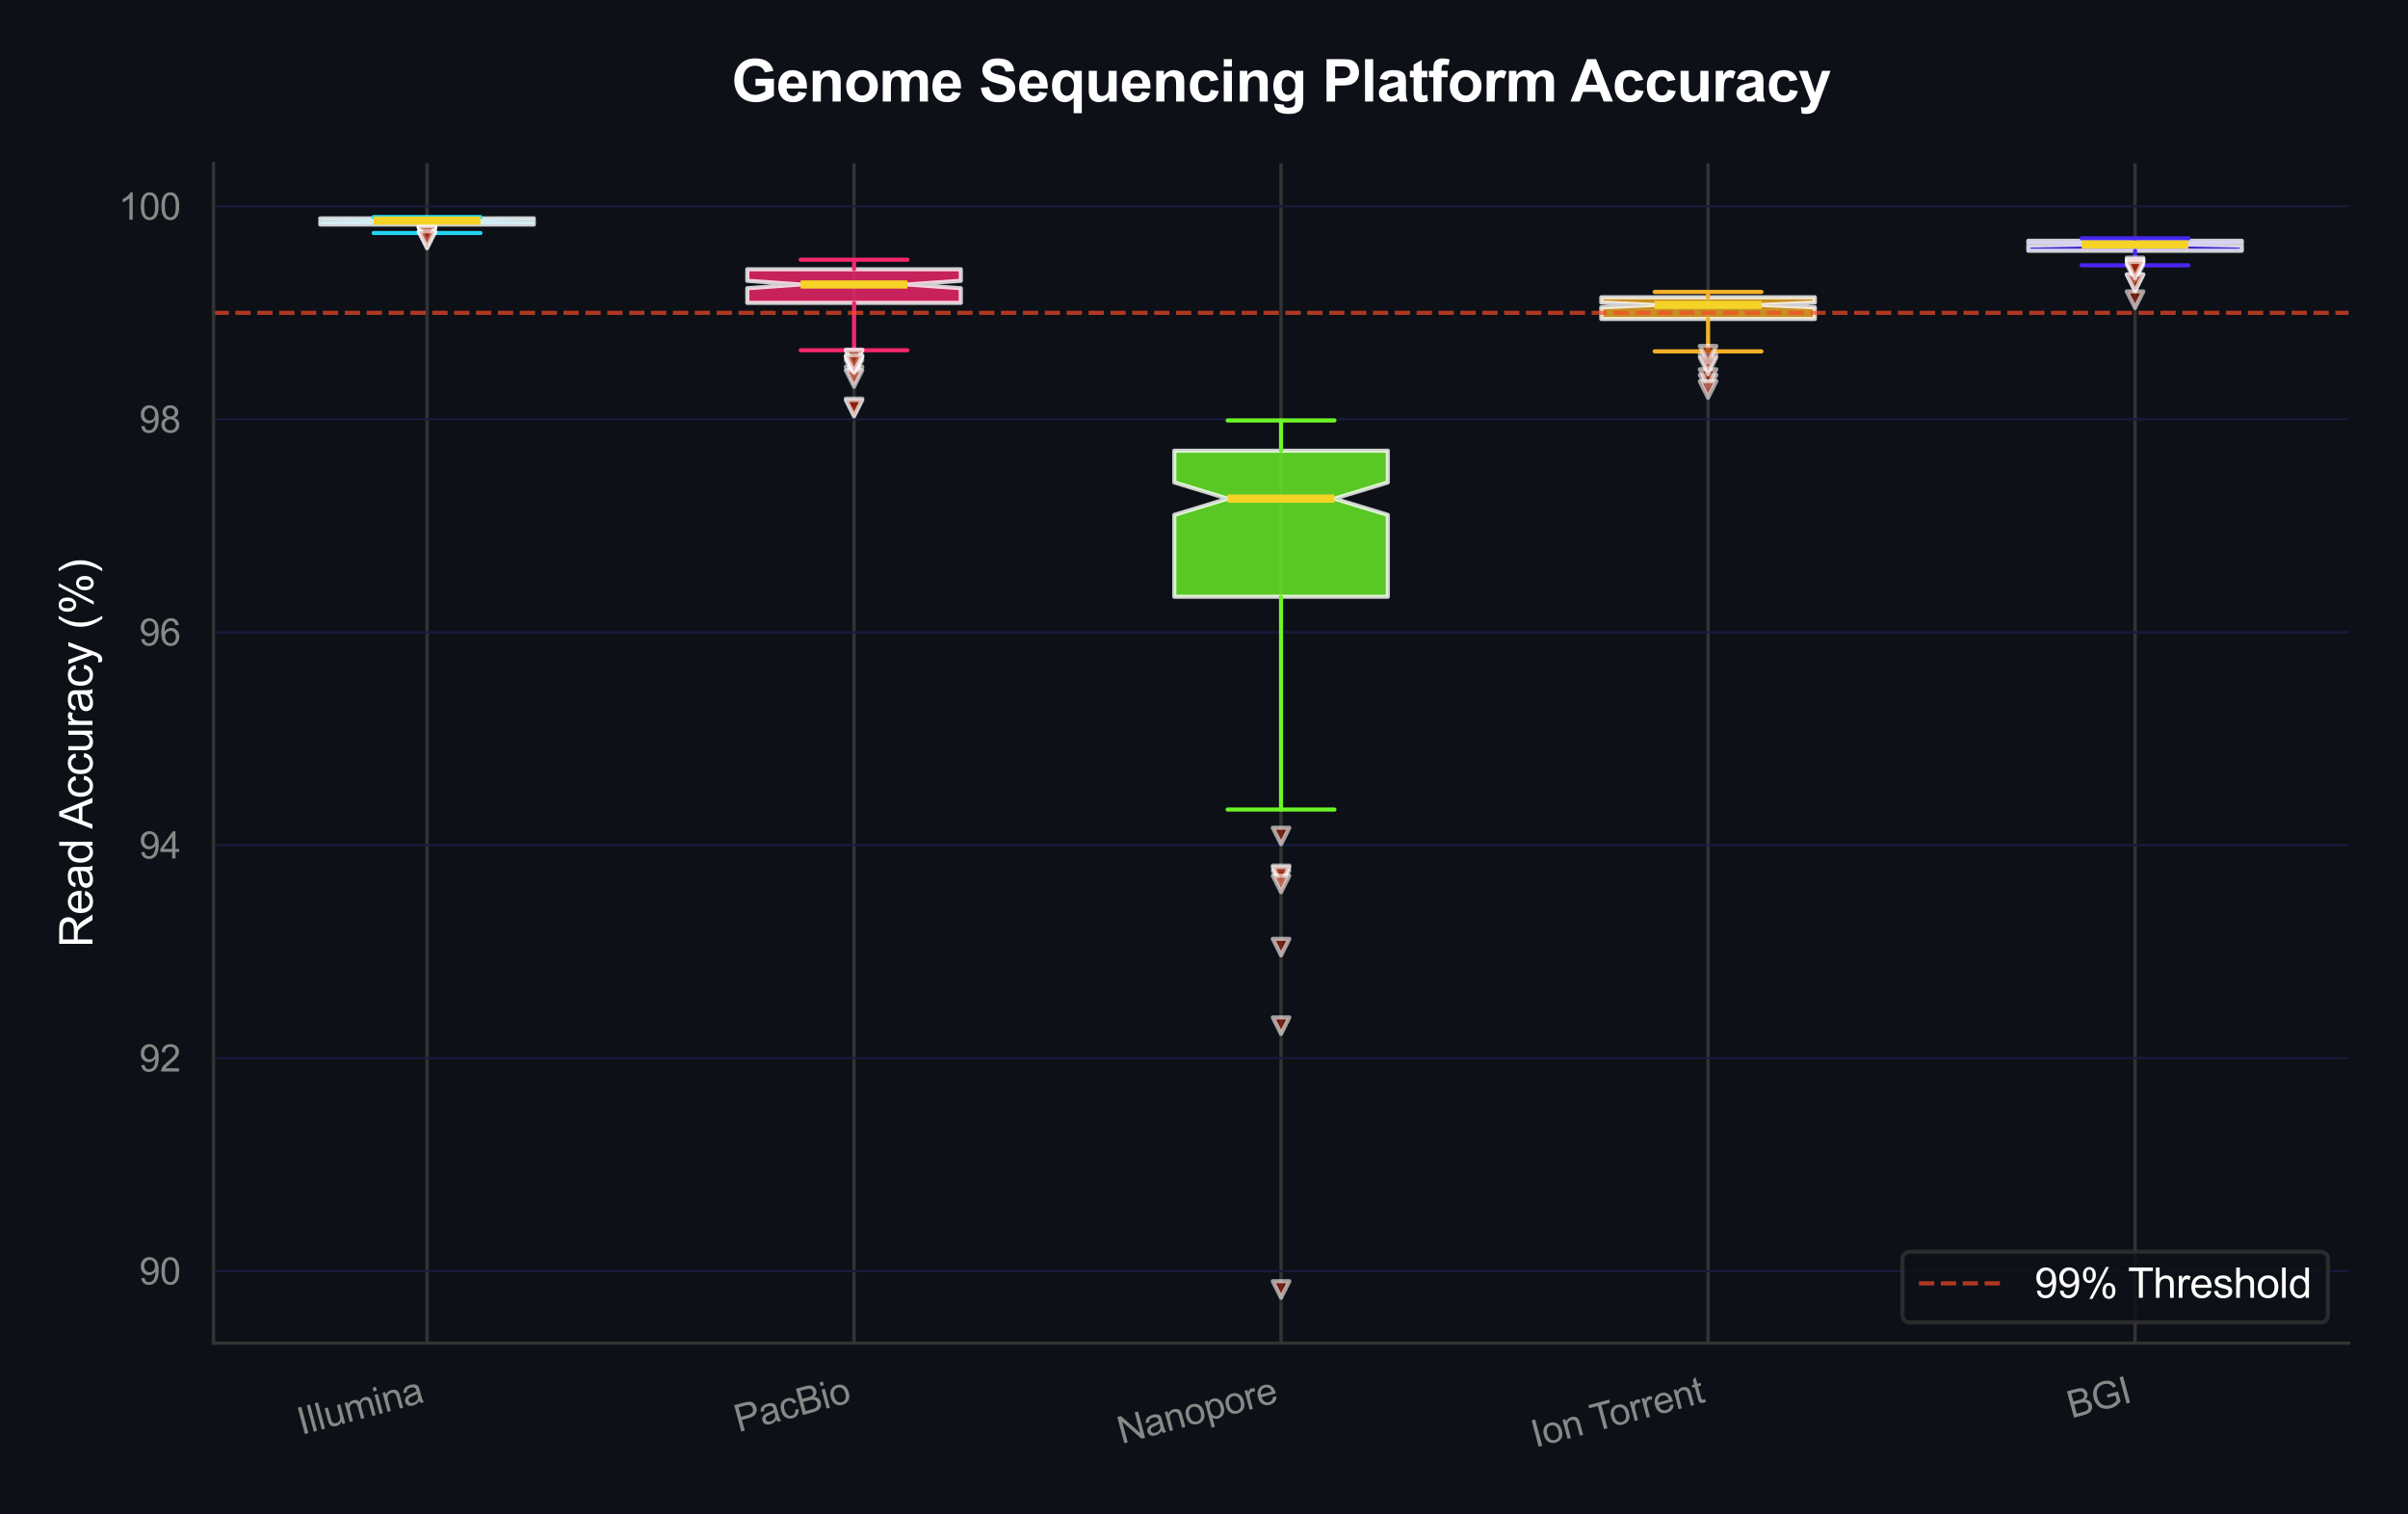 <?xml version="1.0" encoding="utf-8" standalone="no"?>
<!DOCTYPE svg PUBLIC "-//W3C//DTD SVG 1.1//EN"
  "http://www.w3.org/Graphics/SVG/1.1/DTD/svg11.dtd">
<svg xmlns:xlink="http://www.w3.org/1999/xlink" viewBox="0 0 583.427 366.897" xmlns="http://www.w3.org/2000/svg" version="1.1">
 <defs>
  <style type="text/css">*{stroke-linejoin: round; stroke-linecap: butt}</style>
 </defs>
 <g id="figure_1">
  <g id="patch_1">
   <path d="M 0 366.897 
L 583.427 366.897 
L 583.427 0 
L 0 0 
z
" style="fill: #0d1117"/>
  </g>
  <g id="axes_1">
   <g id="patch_2">
    <path d="M 51.737 325.455 
L 569.027 325.455 
L 569.027 39.592 
L 51.737 39.592 
z
" style="fill: #0d1117"/>
   </g>
   <g id="matplotlib.axis_1">
    <g id="xtick_1">
     <g id="line2d_1">
      <path d="M 103.466 325.455 
L 103.466 39.592 
" clip-path="url(#p32e2507ba3)" style="fill: none; stroke: #333333; stroke-width: 0.8; stroke-linecap: round"/>
     </g>
     <g id="text_1">
      <!-- Illumina -->
      <g style="fill: #888888" transform="translate(73.049 347.704) rotate(-15) scale(0.09 -0.09)">
       <defs>
        <path id="ArialMT-49" d="M 597 0 
L 597 4581 
L 1203 4581 
L 1203 0 
L 597 0 
z
" transform="scale(0.016)"/>
        <path id="ArialMT-6c" d="M 409 0 
L 409 4581 
L 972 4581 
L 972 0 
L 409 0 
z
" transform="scale(0.016)"/>
        <path id="ArialMT-75" d="M 2597 0 
L 2597 488 
Q 2209 -75 1544 -75 
Q 1250 -75 995 37 
Q 741 150 617 320 
Q 494 491 444 738 
Q 409 903 409 1263 
L 409 3319 
L 972 3319 
L 972 1478 
Q 972 1038 1006 884 
Q 1059 663 1231 536 
Q 1403 409 1656 409 
Q 1909 409 2131 539 
Q 2353 669 2445 892 
Q 2538 1116 2538 1541 
L 2538 3319 
L 3100 3319 
L 3100 0 
L 2597 0 
z
" transform="scale(0.016)"/>
        <path id="ArialMT-6d" d="M 422 0 
L 422 3319 
L 925 3319 
L 925 2853 
Q 1081 3097 1340 3245 
Q 1600 3394 1931 3394 
Q 2300 3394 2536 3241 
Q 2772 3088 2869 2813 
Q 3263 3394 3894 3394 
Q 4388 3394 4653 3120 
Q 4919 2847 4919 2278 
L 4919 0 
L 4359 0 
L 4359 2091 
Q 4359 2428 4304 2576 
Q 4250 2725 4106 2815 
Q 3963 2906 3769 2906 
Q 3419 2906 3187 2673 
Q 2956 2441 2956 1928 
L 2956 0 
L 2394 0 
L 2394 2156 
Q 2394 2531 2256 2718 
Q 2119 2906 1806 2906 
Q 1569 2906 1367 2781 
Q 1166 2656 1075 2415 
Q 984 2175 984 1722 
L 984 0 
L 422 0 
z
" transform="scale(0.016)"/>
        <path id="ArialMT-69" d="M 425 3934 
L 425 4581 
L 988 4581 
L 988 3934 
L 425 3934 
z
M 425 0 
L 425 3319 
L 988 3319 
L 988 0 
L 425 0 
z
" transform="scale(0.016)"/>
        <path id="ArialMT-6e" d="M 422 0 
L 422 3319 
L 928 3319 
L 928 2847 
Q 1294 3394 1984 3394 
Q 2284 3394 2536 3286 
Q 2788 3178 2913 3003 
Q 3038 2828 3088 2588 
Q 3119 2431 3119 2041 
L 3119 0 
L 2556 0 
L 2556 2019 
Q 2556 2363 2490 2533 
Q 2425 2703 2258 2804 
Q 2091 2906 1866 2906 
Q 1506 2906 1245 2678 
Q 984 2450 984 1813 
L 984 0 
L 422 0 
z
" transform="scale(0.016)"/>
        <path id="ArialMT-61" d="M 2588 409 
Q 2275 144 1986 34 
Q 1697 -75 1366 -75 
Q 819 -75 525 192 
Q 231 459 231 875 
Q 231 1119 342 1320 
Q 453 1522 633 1644 
Q 813 1766 1038 1828 
Q 1203 1872 1538 1913 
Q 2219 1994 2541 2106 
Q 2544 2222 2544 2253 
Q 2544 2597 2384 2738 
Q 2169 2928 1744 2928 
Q 1347 2928 1158 2789 
Q 969 2650 878 2297 
L 328 2372 
Q 403 2725 575 2942 
Q 747 3159 1072 3276 
Q 1397 3394 1825 3394 
Q 2250 3394 2515 3294 
Q 2781 3194 2906 3042 
Q 3031 2891 3081 2659 
Q 3109 2516 3109 2141 
L 3109 1391 
Q 3109 606 3145 398 
Q 3181 191 3288 0 
L 2700 0 
Q 2613 175 2588 409 
z
M 2541 1666 
Q 2234 1541 1622 1453 
Q 1275 1403 1131 1340 
Q 988 1278 909 1158 
Q 831 1038 831 891 
Q 831 666 1001 516 
Q 1172 366 1500 366 
Q 1825 366 2078 508 
Q 2331 650 2450 897 
Q 2541 1088 2541 1459 
L 2541 1666 
z
" transform="scale(0.016)"/>
       </defs>
       <use xlink:href="#ArialMT-49"/>
       <use xlink:href="#ArialMT-6c" transform="translate(27.783 0)"/>
       <use xlink:href="#ArialMT-6c" transform="translate(50 0)"/>
       <use xlink:href="#ArialMT-75" transform="translate(72.217 0)"/>
       <use xlink:href="#ArialMT-6d" transform="translate(127.832 0)"/>
       <use xlink:href="#ArialMT-69" transform="translate(211.133 0)"/>
       <use xlink:href="#ArialMT-6e" transform="translate(233.35 0)"/>
       <use xlink:href="#ArialMT-61" transform="translate(288.965 0)"/>
      </g>
     </g>
    </g>
    <g id="xtick_2">
     <g id="line2d_2">
      <path d="M 206.924 325.455 
L 206.924 39.592 
" clip-path="url(#p32e2507ba3)" style="fill: none; stroke: #333333; stroke-width: 0.8; stroke-linecap: round"/>
     </g>
     <g id="text_2">
      <!-- PacBio -->
      <g style="fill: #888888" transform="translate(178.917 347.058) rotate(-15) scale(0.09 -0.09)">
       <defs>
        <path id="ArialMT-50" d="M 494 0 
L 494 4581 
L 2222 4581 
Q 2678 4581 2919 4538 
Q 3256 4481 3484 4323 
Q 3713 4166 3852 3881 
Q 3991 3597 3991 3256 
Q 3991 2672 3619 2267 
Q 3247 1863 2275 1863 
L 1100 1863 
L 1100 0 
L 494 0 
z
M 1100 2403 
L 2284 2403 
Q 2872 2403 3119 2622 
Q 3366 2841 3366 3238 
Q 3366 3525 3220 3729 
Q 3075 3934 2838 4000 
Q 2684 4041 2272 4041 
L 1100 4041 
L 1100 2403 
z
" transform="scale(0.016)"/>
        <path id="ArialMT-63" d="M 2588 1216 
L 3141 1144 
Q 3050 572 2676 248 
Q 2303 -75 1759 -75 
Q 1078 -75 664 370 
Q 250 816 250 1647 
Q 250 2184 428 2587 
Q 606 2991 970 3192 
Q 1334 3394 1763 3394 
Q 2303 3394 2647 3120 
Q 2991 2847 3088 2344 
L 2541 2259 
Q 2463 2594 2264 2762 
Q 2066 2931 1784 2931 
Q 1359 2931 1093 2626 
Q 828 2322 828 1663 
Q 828 994 1084 691 
Q 1341 388 1753 388 
Q 2084 388 2306 591 
Q 2528 794 2588 1216 
z
" transform="scale(0.016)"/>
        <path id="ArialMT-42" d="M 469 0 
L 469 4581 
L 2188 4581 
Q 2713 4581 3030 4442 
Q 3347 4303 3526 4014 
Q 3706 3725 3706 3409 
Q 3706 3116 3547 2856 
Q 3388 2597 3066 2438 
Q 3481 2316 3704 2022 
Q 3928 1728 3928 1328 
Q 3928 1006 3792 729 
Q 3656 453 3456 303 
Q 3256 153 2954 76 
Q 2653 0 2216 0 
L 469 0 
z
M 1075 2656 
L 2066 2656 
Q 2469 2656 2644 2709 
Q 2875 2778 2992 2937 
Q 3109 3097 3109 3338 
Q 3109 3566 3000 3739 
Q 2891 3913 2687 3977 
Q 2484 4041 1991 4041 
L 1075 4041 
L 1075 2656 
z
M 1075 541 
L 2216 541 
Q 2509 541 2628 563 
Q 2838 600 2978 687 
Q 3119 775 3209 942 
Q 3300 1109 3300 1328 
Q 3300 1584 3169 1773 
Q 3038 1963 2805 2039 
Q 2572 2116 2134 2116 
L 1075 2116 
L 1075 541 
z
" transform="scale(0.016)"/>
        <path id="ArialMT-6f" d="M 213 1659 
Q 213 2581 725 3025 
Q 1153 3394 1769 3394 
Q 2453 3394 2887 2945 
Q 3322 2497 3322 1706 
Q 3322 1066 3130 698 
Q 2938 331 2570 128 
Q 2203 -75 1769 -75 
Q 1072 -75 642 372 
Q 213 819 213 1659 
z
M 791 1659 
Q 791 1022 1069 705 
Q 1347 388 1769 388 
Q 2188 388 2466 706 
Q 2744 1025 2744 1678 
Q 2744 2294 2464 2611 
Q 2184 2928 1769 2928 
Q 1347 2928 1069 2612 
Q 791 2297 791 1659 
z
" transform="scale(0.016)"/>
       </defs>
       <use xlink:href="#ArialMT-50"/>
       <use xlink:href="#ArialMT-61" transform="translate(66.699 0)"/>
       <use xlink:href="#ArialMT-63" transform="translate(122.314 0)"/>
       <use xlink:href="#ArialMT-42" transform="translate(172.314 0)"/>
       <use xlink:href="#ArialMT-69" transform="translate(239.014 0)"/>
       <use xlink:href="#ArialMT-6f" transform="translate(261.23 0)"/>
      </g>
     </g>
    </g>
    <g id="xtick_3">
     <g id="line2d_3">
      <path d="M 310.382 325.455 
L 310.382 39.592 
" clip-path="url(#p32e2507ba3)" style="fill: none; stroke: #333333; stroke-width: 0.8; stroke-linecap: round"/>
     </g>
     <g id="text_3">
      <!-- Nanopore -->
      <g style="fill: #888888" transform="translate(271.741 349.907) rotate(-15) scale(0.09 -0.09)">
       <defs>
        <path id="ArialMT-4e" d="M 488 0 
L 488 4581 
L 1109 4581 
L 3516 984 
L 3516 4581 
L 4097 4581 
L 4097 0 
L 3475 0 
L 1069 3600 
L 1069 0 
L 488 0 
z
" transform="scale(0.016)"/>
        <path id="ArialMT-70" d="M 422 -1272 
L 422 3319 
L 934 3319 
L 934 2888 
Q 1116 3141 1344 3267 
Q 1572 3394 1897 3394 
Q 2322 3394 2647 3175 
Q 2972 2956 3137 2557 
Q 3303 2159 3303 1684 
Q 3303 1175 3120 767 
Q 2938 359 2589 142 
Q 2241 -75 1856 -75 
Q 1575 -75 1351 44 
Q 1128 163 984 344 
L 984 -1272 
L 422 -1272 
z
M 931 1641 
Q 931 1000 1190 694 
Q 1450 388 1819 388 
Q 2194 388 2461 705 
Q 2728 1022 2728 1688 
Q 2728 2322 2467 2637 
Q 2206 2953 1844 2953 
Q 1484 2953 1207 2617 
Q 931 2281 931 1641 
z
" transform="scale(0.016)"/>
        <path id="ArialMT-72" d="M 416 0 
L 416 3319 
L 922 3319 
L 922 2816 
Q 1116 3169 1280 3281 
Q 1444 3394 1641 3394 
Q 1925 3394 2219 3213 
L 2025 2691 
Q 1819 2813 1613 2813 
Q 1428 2813 1281 2702 
Q 1134 2591 1072 2394 
Q 978 2094 978 1738 
L 978 0 
L 416 0 
z
" transform="scale(0.016)"/>
        <path id="ArialMT-65" d="M 2694 1069 
L 3275 997 
Q 3138 488 2766 206 
Q 2394 -75 1816 -75 
Q 1088 -75 661 373 
Q 234 822 234 1631 
Q 234 2469 665 2931 
Q 1097 3394 1784 3394 
Q 2450 3394 2872 2941 
Q 3294 2488 3294 1666 
Q 3294 1616 3291 1516 
L 816 1516 
Q 847 969 1125 678 
Q 1403 388 1819 388 
Q 2128 388 2347 550 
Q 2566 713 2694 1069 
z
M 847 1978 
L 2700 1978 
Q 2663 2397 2488 2606 
Q 2219 2931 1791 2931 
Q 1403 2931 1139 2672 
Q 875 2413 847 1978 
z
" transform="scale(0.016)"/>
       </defs>
       <use xlink:href="#ArialMT-4e"/>
       <use xlink:href="#ArialMT-61" transform="translate(72.217 0)"/>
       <use xlink:href="#ArialMT-6e" transform="translate(127.832 0)"/>
       <use xlink:href="#ArialMT-6f" transform="translate(183.447 0)"/>
       <use xlink:href="#ArialMT-70" transform="translate(239.062 0)"/>
       <use xlink:href="#ArialMT-6f" transform="translate(294.678 0)"/>
       <use xlink:href="#ArialMT-72" transform="translate(350.293 0)"/>
       <use xlink:href="#ArialMT-65" transform="translate(383.594 0)"/>
      </g>
     </g>
    </g>
    <g id="xtick_4">
     <g id="line2d_4">
      <path d="M 413.84 325.455 
L 413.84 39.592 
" clip-path="url(#p32e2507ba3)" style="fill: none; stroke: #333333; stroke-width: 0.8; stroke-linecap: round"/>
     </g>
     <g id="text_4">
      <!-- Ion Torrent -->
      <g style="fill: #888888" transform="translate(371.981 350.77) rotate(-15) scale(0.09 -0.09)">
       <defs>
        <path id="ArialMT-20" transform="scale(0.016)"/>
        <path id="ArialMT-54" d="M 1659 0 
L 1659 4041 
L 150 4041 
L 150 4581 
L 3781 4581 
L 3781 4041 
L 2266 4041 
L 2266 0 
L 1659 0 
z
" transform="scale(0.016)"/>
        <path id="ArialMT-74" d="M 1650 503 
L 1731 6 
Q 1494 -44 1306 -44 
Q 1000 -44 831 53 
Q 663 150 594 308 
Q 525 466 525 972 
L 525 2881 
L 113 2881 
L 113 3319 
L 525 3319 
L 525 4141 
L 1084 4478 
L 1084 3319 
L 1650 3319 
L 1650 2881 
L 1084 2881 
L 1084 941 
Q 1084 700 1114 631 
Q 1144 563 1211 522 
Q 1278 481 1403 481 
Q 1497 481 1650 503 
z
" transform="scale(0.016)"/>
       </defs>
       <use xlink:href="#ArialMT-49"/>
       <use xlink:href="#ArialMT-6f" transform="translate(27.783 0)"/>
       <use xlink:href="#ArialMT-6e" transform="translate(83.398 0)"/>
       <use xlink:href="#ArialMT-20" transform="translate(139.014 0)"/>
       <use xlink:href="#ArialMT-54" transform="translate(165.047 0)"/>
       <use xlink:href="#ArialMT-6f" transform="translate(215.006 0)"/>
       <use xlink:href="#ArialMT-72" transform="translate(270.621 0)"/>
       <use xlink:href="#ArialMT-72" transform="translate(303.922 0)"/>
       <use xlink:href="#ArialMT-65" transform="translate(337.223 0)"/>
       <use xlink:href="#ArialMT-6e" transform="translate(392.838 0)"/>
       <use xlink:href="#ArialMT-74" transform="translate(448.453 0)"/>
      </g>
     </g>
    </g>
    <g id="xtick_5">
     <g id="line2d_5">
      <path d="M 517.298 325.455 
L 517.298 39.592 
" clip-path="url(#p32e2507ba3)" style="fill: none; stroke: #333333; stroke-width: 0.8; stroke-linecap: round"/>
     </g>
     <g id="text_5">
      <!-- BGI -->
      <g style="fill: #888888" transform="translate(501.86 343.69) rotate(-15) scale(0.09 -0.09)">
       <defs>
        <path id="ArialMT-47" d="M 2638 1797 
L 2638 2334 
L 4578 2338 
L 4578 638 
Q 4131 281 3656 101 
Q 3181 -78 2681 -78 
Q 2006 -78 1454 211 
Q 903 500 622 1047 
Q 341 1594 341 2269 
Q 341 2938 620 3517 
Q 900 4097 1425 4378 
Q 1950 4659 2634 4659 
Q 3131 4659 3532 4498 
Q 3934 4338 4162 4050 
Q 4391 3763 4509 3300 
L 3963 3150 
Q 3859 3500 3706 3700 
Q 3553 3900 3268 4020 
Q 2984 4141 2638 4141 
Q 2222 4141 1919 4014 
Q 1616 3888 1430 3681 
Q 1244 3475 1141 3228 
Q 966 2803 966 2306 
Q 966 1694 1177 1281 
Q 1388 869 1791 669 
Q 2194 469 2647 469 
Q 3041 469 3416 620 
Q 3791 772 3984 944 
L 3984 1797 
L 2638 1797 
z
" transform="scale(0.016)"/>
       </defs>
       <use xlink:href="#ArialMT-42"/>
       <use xlink:href="#ArialMT-47" transform="translate(66.699 0)"/>
       <use xlink:href="#ArialMT-49" transform="translate(144.482 0)"/>
      </g>
     </g>
    </g>
   </g>
   <g id="matplotlib.axis_2">
    <g id="ytick_1">
     <g id="line2d_6">
      <path d="M 51.737 308.012 
L 569.027 308.012 
" clip-path="url(#p32e2507ba3)" style="fill: none; stroke: #1a1a3f; stroke-width: 0.5; stroke-linecap: round"/>
     </g>
     <g id="text_6">
      <!-- 90 -->
      <g style="fill: #888888" transform="translate(33.728 311.233) scale(0.09 -0.09)">
       <defs>
        <path id="ArialMT-39" d="M 350 1059 
L 891 1109 
Q 959 728 1153 556 
Q 1347 384 1650 384 
Q 1909 384 2104 503 
Q 2300 622 2425 820 
Q 2550 1019 2634 1356 
Q 2719 1694 2719 2044 
Q 2719 2081 2716 2156 
Q 2547 1888 2255 1720 
Q 1963 1553 1622 1553 
Q 1053 1553 659 1965 
Q 266 2378 266 3053 
Q 266 3750 677 4175 
Q 1088 4600 1706 4600 
Q 2153 4600 2523 4359 
Q 2894 4119 3086 3673 
Q 3278 3228 3278 2384 
Q 3278 1506 3087 986 
Q 2897 466 2520 194 
Q 2144 -78 1638 -78 
Q 1100 -78 759 220 
Q 419 519 350 1059 
z
M 2653 3081 
Q 2653 3566 2395 3850 
Q 2138 4134 1775 4134 
Q 1400 4134 1122 3828 
Q 844 3522 844 3034 
Q 844 2597 1108 2323 
Q 1372 2050 1759 2050 
Q 2150 2050 2401 2323 
Q 2653 2597 2653 3081 
z
" transform="scale(0.016)"/>
        <path id="ArialMT-30" d="M 266 2259 
Q 266 3072 433 3567 
Q 600 4063 929 4331 
Q 1259 4600 1759 4600 
Q 2128 4600 2406 4451 
Q 2684 4303 2865 4023 
Q 3047 3744 3150 3342 
Q 3253 2941 3253 2259 
Q 3253 1453 3087 958 
Q 2922 463 2592 192 
Q 2263 -78 1759 -78 
Q 1097 -78 719 397 
Q 266 969 266 2259 
z
M 844 2259 
Q 844 1131 1108 757 
Q 1372 384 1759 384 
Q 2147 384 2411 759 
Q 2675 1134 2675 2259 
Q 2675 3391 2411 3762 
Q 2147 4134 1753 4134 
Q 1366 4134 1134 3806 
Q 844 3388 844 2259 
z
" transform="scale(0.016)"/>
       </defs>
       <use xlink:href="#ArialMT-39"/>
       <use xlink:href="#ArialMT-30" transform="translate(55.615 0)"/>
      </g>
     </g>
    </g>
    <g id="ytick_2">
     <g id="line2d_7">
      <path d="M 51.737 256.409 
L 569.027 256.409 
" clip-path="url(#p32e2507ba3)" style="fill: none; stroke: #1a1a3f; stroke-width: 0.5; stroke-linecap: round"/>
     </g>
     <g id="text_7">
      <!-- 92 -->
      <g style="fill: #888888" transform="translate(33.728 259.63) scale(0.09 -0.09)">
       <defs>
        <path id="ArialMT-32" d="M 3222 541 
L 3222 0 
L 194 0 
Q 188 203 259 391 
Q 375 700 629 1000 
Q 884 1300 1366 1694 
Q 2113 2306 2375 2664 
Q 2638 3022 2638 3341 
Q 2638 3675 2398 3904 
Q 2159 4134 1775 4134 
Q 1369 4134 1125 3890 
Q 881 3647 878 3216 
L 300 3275 
Q 359 3922 746 4261 
Q 1134 4600 1788 4600 
Q 2447 4600 2831 4234 
Q 3216 3869 3216 3328 
Q 3216 3053 3103 2787 
Q 2991 2522 2730 2228 
Q 2469 1934 1863 1422 
Q 1356 997 1212 845 
Q 1069 694 975 541 
L 3222 541 
z
" transform="scale(0.016)"/>
       </defs>
       <use xlink:href="#ArialMT-39"/>
       <use xlink:href="#ArialMT-32" transform="translate(55.615 0)"/>
      </g>
     </g>
    </g>
    <g id="ytick_3">
     <g id="line2d_8">
      <path d="M 51.737 204.806 
L 569.027 204.806 
" clip-path="url(#p32e2507ba3)" style="fill: none; stroke: #1a1a3f; stroke-width: 0.5; stroke-linecap: round"/>
     </g>
     <g id="text_8">
      <!-- 94 -->
      <g style="fill: #888888" transform="translate(33.728 208.027) scale(0.09 -0.09)">
       <defs>
        <path id="ArialMT-34" d="M 2069 0 
L 2069 1097 
L 81 1097 
L 81 1613 
L 2172 4581 
L 2631 4581 
L 2631 1613 
L 3250 1613 
L 3250 1097 
L 2631 1097 
L 2631 0 
L 2069 0 
z
M 2069 1613 
L 2069 3678 
L 634 1613 
L 2069 1613 
z
" transform="scale(0.016)"/>
       </defs>
       <use xlink:href="#ArialMT-39"/>
       <use xlink:href="#ArialMT-34" transform="translate(55.615 0)"/>
      </g>
     </g>
    </g>
    <g id="ytick_4">
     <g id="line2d_9">
      <path d="M 51.737 153.204 
L 569.027 153.204 
" clip-path="url(#p32e2507ba3)" style="fill: none; stroke: #1a1a3f; stroke-width: 0.5; stroke-linecap: round"/>
     </g>
     <g id="text_9">
      <!-- 96 -->
      <g style="fill: #888888" transform="translate(33.728 156.425) scale(0.09 -0.09)">
       <defs>
        <path id="ArialMT-36" d="M 3184 3459 
L 2625 3416 
Q 2550 3747 2413 3897 
Q 2184 4138 1850 4138 
Q 1581 4138 1378 3988 
Q 1113 3794 959 3422 
Q 806 3050 800 2363 
Q 1003 2672 1297 2822 
Q 1591 2972 1913 2972 
Q 2475 2972 2870 2558 
Q 3266 2144 3266 1488 
Q 3266 1056 3080 686 
Q 2894 316 2569 119 
Q 2244 -78 1831 -78 
Q 1128 -78 684 439 
Q 241 956 241 2144 
Q 241 3472 731 4075 
Q 1159 4600 1884 4600 
Q 2425 4600 2770 4297 
Q 3116 3994 3184 3459 
z
M 888 1484 
Q 888 1194 1011 928 
Q 1134 663 1356 523 
Q 1578 384 1822 384 
Q 2178 384 2434 671 
Q 2691 959 2691 1453 
Q 2691 1928 2437 2201 
Q 2184 2475 1800 2475 
Q 1419 2475 1153 2201 
Q 888 1928 888 1484 
z
" transform="scale(0.016)"/>
       </defs>
       <use xlink:href="#ArialMT-39"/>
       <use xlink:href="#ArialMT-36" transform="translate(55.615 0)"/>
      </g>
     </g>
    </g>
    <g id="ytick_5">
     <g id="line2d_10">
      <path d="M 51.737 101.601 
L 569.027 101.601 
" clip-path="url(#p32e2507ba3)" style="fill: none; stroke: #1a1a3f; stroke-width: 0.5; stroke-linecap: round"/>
     </g>
     <g id="text_10">
      <!-- 98 -->
      <g style="fill: #888888" transform="translate(33.728 104.822) scale(0.09 -0.09)">
       <defs>
        <path id="ArialMT-38" d="M 1131 2484 
Q 781 2613 612 2850 
Q 444 3088 444 3419 
Q 444 3919 803 4259 
Q 1163 4600 1759 4600 
Q 2359 4600 2725 4251 
Q 3091 3903 3091 3403 
Q 3091 3084 2923 2848 
Q 2756 2613 2416 2484 
Q 2838 2347 3058 2040 
Q 3278 1734 3278 1309 
Q 3278 722 2862 322 
Q 2447 -78 1769 -78 
Q 1091 -78 675 323 
Q 259 725 259 1325 
Q 259 1772 486 2073 
Q 713 2375 1131 2484 
z
M 1019 3438 
Q 1019 3113 1228 2906 
Q 1438 2700 1772 2700 
Q 2097 2700 2305 2904 
Q 2513 3109 2513 3406 
Q 2513 3716 2298 3927 
Q 2084 4138 1766 4138 
Q 1444 4138 1231 3931 
Q 1019 3725 1019 3438 
z
M 838 1322 
Q 838 1081 952 856 
Q 1066 631 1291 507 
Q 1516 384 1775 384 
Q 2178 384 2440 643 
Q 2703 903 2703 1303 
Q 2703 1709 2433 1975 
Q 2163 2241 1756 2241 
Q 1359 2241 1098 1978 
Q 838 1716 838 1322 
z
" transform="scale(0.016)"/>
       </defs>
       <use xlink:href="#ArialMT-39"/>
       <use xlink:href="#ArialMT-38" transform="translate(55.615 0)"/>
      </g>
     </g>
    </g>
    <g id="ytick_6">
     <g id="line2d_11">
      <path d="M 51.737 49.998 
L 569.027 49.998 
" clip-path="url(#p32e2507ba3)" style="fill: none; stroke: #1a1a3f; stroke-width: 0.5; stroke-linecap: round"/>
     </g>
     <g id="text_11">
      <!-- 100 -->
      <g style="fill: #888888" transform="translate(28.723 53.219) scale(0.09 -0.09)">
       <defs>
        <path id="ArialMT-31" d="M 2384 0 
L 1822 0 
L 1822 3584 
Q 1619 3391 1289 3197 
Q 959 3003 697 2906 
L 697 3450 
Q 1169 3672 1522 3987 
Q 1875 4303 2022 4600 
L 2384 4600 
L 2384 0 
z
" transform="scale(0.016)"/>
       </defs>
       <use xlink:href="#ArialMT-31"/>
       <use xlink:href="#ArialMT-30" transform="translate(55.615 0)"/>
       <use xlink:href="#ArialMT-30" transform="translate(111.23 0)"/>
      </g>
     </g>
    </g>
    <g id="text_12">
     <!-- Read Accuracy (%) -->
     <g style="fill: #ffffff" transform="translate(22.408 229.595) rotate(-90) scale(0.11 -0.11)">
      <defs>
       <path id="ArialMT-52" d="M 503 0 
L 503 4581 
L 2534 4581 
Q 3147 4581 3465 4457 
Q 3784 4334 3975 4021 
Q 4166 3709 4166 3331 
Q 4166 2844 3850 2509 
Q 3534 2175 2875 2084 
Q 3116 1969 3241 1856 
Q 3506 1613 3744 1247 
L 4541 0 
L 3778 0 
L 3172 953 
Q 2906 1366 2734 1584 
Q 2563 1803 2427 1890 
Q 2291 1978 2150 2013 
Q 2047 2034 1813 2034 
L 1109 2034 
L 1109 0 
L 503 0 
z
M 1109 2559 
L 2413 2559 
Q 2828 2559 3062 2645 
Q 3297 2731 3419 2920 
Q 3541 3109 3541 3331 
Q 3541 3656 3305 3865 
Q 3069 4075 2559 4075 
L 1109 4075 
L 1109 2559 
z
" transform="scale(0.016)"/>
       <path id="ArialMT-64" d="M 2575 0 
L 2575 419 
Q 2259 -75 1647 -75 
Q 1250 -75 917 144 
Q 584 363 401 755 
Q 219 1147 219 1656 
Q 219 2153 384 2558 
Q 550 2963 881 3178 
Q 1213 3394 1622 3394 
Q 1922 3394 2156 3267 
Q 2391 3141 2538 2938 
L 2538 4581 
L 3097 4581 
L 3097 0 
L 2575 0 
z
M 797 1656 
Q 797 1019 1065 703 
Q 1334 388 1700 388 
Q 2069 388 2326 689 
Q 2584 991 2584 1609 
Q 2584 2291 2321 2609 
Q 2059 2928 1675 2928 
Q 1300 2928 1048 2622 
Q 797 2316 797 1656 
z
" transform="scale(0.016)"/>
       <path id="ArialMT-41" d="M -9 0 
L 1750 4581 
L 2403 4581 
L 4278 0 
L 3588 0 
L 3053 1388 
L 1138 1388 
L 634 0 
L -9 0 
z
M 1313 1881 
L 2866 1881 
L 2388 3150 
Q 2169 3728 2063 4100 
Q 1975 3659 1816 3225 
L 1313 1881 
z
" transform="scale(0.016)"/>
       <path id="ArialMT-79" d="M 397 -1278 
L 334 -750 
Q 519 -800 656 -800 
Q 844 -800 956 -737 
Q 1069 -675 1141 -563 
Q 1194 -478 1313 -144 
Q 1328 -97 1363 -6 
L 103 3319 
L 709 3319 
L 1400 1397 
Q 1534 1031 1641 628 
Q 1738 1016 1872 1384 
L 2581 3319 
L 3144 3319 
L 1881 -56 
Q 1678 -603 1566 -809 
Q 1416 -1088 1222 -1217 
Q 1028 -1347 759 -1347 
Q 597 -1347 397 -1278 
z
" transform="scale(0.016)"/>
       <path id="ArialMT-28" d="M 1497 -1347 
Q 1031 -759 709 28 
Q 388 816 388 1659 
Q 388 2403 628 3084 
Q 909 3875 1497 4659 
L 1900 4659 
Q 1522 4009 1400 3731 
Q 1209 3300 1100 2831 
Q 966 2247 966 1656 
Q 966 153 1900 -1347 
L 1497 -1347 
z
" transform="scale(0.016)"/>
       <path id="ArialMT-25" d="M 372 3481 
Q 372 3972 619 4315 
Q 866 4659 1334 4659 
Q 1766 4659 2048 4351 
Q 2331 4044 2331 3447 
Q 2331 2866 2045 2552 
Q 1759 2238 1341 2238 
Q 925 2238 648 2547 
Q 372 2856 372 3481 
z
M 1350 4272 
Q 1141 4272 1002 4090 
Q 863 3909 863 3425 
Q 863 2984 1003 2804 
Q 1144 2625 1350 2625 
Q 1563 2625 1702 2806 
Q 1841 2988 1841 3469 
Q 1841 3913 1700 4092 
Q 1559 4272 1350 4272 
z
M 1353 -169 
L 3859 4659 
L 4316 4659 
L 1819 -169 
L 1353 -169 
z
M 3334 1075 
Q 3334 1569 3581 1911 
Q 3828 2253 4300 2253 
Q 4731 2253 5014 1945 
Q 5297 1638 5297 1041 
Q 5297 459 5011 145 
Q 4725 -169 4303 -169 
Q 3888 -169 3611 142 
Q 3334 453 3334 1075 
z
M 4316 1866 
Q 4103 1866 3964 1684 
Q 3825 1503 3825 1019 
Q 3825 581 3965 400 
Q 4106 219 4313 219 
Q 4528 219 4667 400 
Q 4806 581 4806 1063 
Q 4806 1506 4665 1686 
Q 4525 1866 4316 1866 
z
" transform="scale(0.016)"/>
       <path id="ArialMT-29" d="M 791 -1347 
L 388 -1347 
Q 1322 153 1322 1656 
Q 1322 2244 1188 2822 
Q 1081 3291 891 3722 
Q 769 4003 388 4659 
L 791 4659 
Q 1378 3875 1659 3084 
Q 1900 2403 1900 1659 
Q 1900 816 1576 28 
Q 1253 -759 791 -1347 
z
" transform="scale(0.016)"/>
      </defs>
      <use xlink:href="#ArialMT-52"/>
      <use xlink:href="#ArialMT-65" transform="translate(72.217 0)"/>
      <use xlink:href="#ArialMT-61" transform="translate(127.832 0)"/>
      <use xlink:href="#ArialMT-64" transform="translate(183.447 0)"/>
      <use xlink:href="#ArialMT-20" transform="translate(239.062 0)"/>
      <use xlink:href="#ArialMT-41" transform="translate(261.346 0)"/>
      <use xlink:href="#ArialMT-63" transform="translate(328.045 0)"/>
      <use xlink:href="#ArialMT-63" transform="translate(378.045 0)"/>
      <use xlink:href="#ArialMT-75" transform="translate(428.045 0)"/>
      <use xlink:href="#ArialMT-72" transform="translate(483.66 0)"/>
      <use xlink:href="#ArialMT-61" transform="translate(516.961 0)"/>
      <use xlink:href="#ArialMT-63" transform="translate(572.576 0)"/>
      <use xlink:href="#ArialMT-79" transform="translate(622.576 0)"/>
      <use xlink:href="#ArialMT-20" transform="translate(672.576 0)"/>
      <use xlink:href="#ArialMT-28" transform="translate(700.359 0)"/>
      <use xlink:href="#ArialMT-25" transform="translate(733.66 0)"/>
      <use xlink:href="#ArialMT-29" transform="translate(822.576 0)"/>
     </g>
    </g>
   </g>
   <g id="patch_3">
    <path d="M 77.602 54.403 
L 129.331 54.403 
L 129.331 53.624 
L 116.399 53.458 
L 129.331 53.293 
L 129.331 52.913 
L 77.602 52.913 
L 77.602 53.293 
L 90.534 53.458 
L 77.602 53.624 
L 77.602 54.403 
z
" clip-path="url(#p32e2507ba3)" style="fill: #27d3f5; opacity: 0.8; stroke: #ffffff; stroke-linejoin: miter"/>
   </g>
   <g id="line2d_12">
    <path d="M 103.466 54.403 
L 103.466 56.461 
" clip-path="url(#p32e2507ba3)" style="fill: none; stroke: #27d3f5; stroke-linecap: round"/>
   </g>
   <g id="line2d_13">
    <path d="M 103.466 52.913 
L 103.466 52.585 
" clip-path="url(#p32e2507ba3)" style="fill: none; stroke: #27d3f5; stroke-linecap: round"/>
   </g>
   <g id="line2d_14">
    <path d="M 90.534 56.461 
L 116.399 56.461 
" clip-path="url(#p32e2507ba3)" style="fill: none; stroke: #27d3f5; stroke-linecap: round"/>
   </g>
   <g id="line2d_15">
    <path d="M 90.534 52.585 
L 116.399 52.585 
" clip-path="url(#p32e2507ba3)" style="fill: none; stroke: #27d3f5; stroke-linecap: round"/>
   </g>
   <g id="line2d_16">
    <defs>
     <path id="mda1b76aed9" d="M -0 2 
L 2 -2 
L -2 -2 
z
" style="stroke: #ffffff; stroke-opacity: 0.6; stroke-linejoin: miter"/>
    </defs>
    <g clip-path="url(#p32e2507ba3)">
     <use xlink:href="#mda1b76aed9" x="103.466" y="57.098" style="fill: #9c2007; fill-opacity: 0.6; stroke: #ffffff; stroke-opacity: 0.6; stroke-linejoin: miter"/>
     <use xlink:href="#mda1b76aed9" x="103.466" y="56.927" style="fill: #9c2007; fill-opacity: 0.6; stroke: #ffffff; stroke-opacity: 0.6; stroke-linejoin: miter"/>
     <use xlink:href="#mda1b76aed9" x="103.466" y="57.084" style="fill: #9c2007; fill-opacity: 0.6; stroke: #ffffff; stroke-opacity: 0.6; stroke-linejoin: miter"/>
     <use xlink:href="#mda1b76aed9" x="103.466" y="58.17" style="fill: #9c2007; fill-opacity: 0.6; stroke: #ffffff; stroke-opacity: 0.6; stroke-linejoin: miter"/>
     <use xlink:href="#mda1b76aed9" x="103.466" y="57.181" style="fill: #9c2007; fill-opacity: 0.6; stroke: #ffffff; stroke-opacity: 0.6; stroke-linejoin: miter"/>
     <use xlink:href="#mda1b76aed9" x="103.466" y="56.812" style="fill: #9c2007; fill-opacity: 0.6; stroke: #ffffff; stroke-opacity: 0.6; stroke-linejoin: miter"/>
     <use xlink:href="#mda1b76aed9" x="103.466" y="58.053" style="fill: #9c2007; fill-opacity: 0.6; stroke: #ffffff; stroke-opacity: 0.6; stroke-linejoin: miter"/>
    </g>
   </g>
   <g id="patch_4">
    <path d="M 181.06 73.392 
L 232.789 73.392 
L 232.789 69.841 
L 219.857 68.937 
L 232.789 68.033 
L 232.789 65.245 
L 181.06 65.245 
L 181.06 68.033 
L 193.992 68.937 
L 181.06 69.841 
L 181.06 73.392 
z
" clip-path="url(#p32e2507ba3)" style="fill: #f5276c; opacity: 0.8; stroke: #ffffff; stroke-linejoin: miter"/>
   </g>
   <g id="line2d_17">
    <path d="M 206.924 73.392 
L 206.924 84.867 
" clip-path="url(#p32e2507ba3)" style="fill: none; stroke: #f5276c; stroke-linecap: round"/>
   </g>
   <g id="line2d_18">
    <path d="M 206.924 65.245 
L 206.924 62.938 
" clip-path="url(#p32e2507ba3)" style="fill: none; stroke: #f5276c; stroke-linecap: round"/>
   </g>
   <g id="line2d_19">
    <path d="M 193.992 84.867 
L 219.857 84.867 
" clip-path="url(#p32e2507ba3)" style="fill: none; stroke: #f5276c; stroke-linecap: round"/>
   </g>
   <g id="line2d_20">
    <path d="M 193.992 62.938 
L 219.857 62.938 
" clip-path="url(#p32e2507ba3)" style="fill: none; stroke: #f5276c; stroke-linecap: round"/>
   </g>
   <g id="line2d_21">
    <g clip-path="url(#p32e2507ba3)">
     <use xlink:href="#mda1b76aed9" x="206.924" y="90.86" style="fill: #9c2007; fill-opacity: 0.6; stroke: #ffffff; stroke-opacity: 0.6; stroke-linejoin: miter"/>
     <use xlink:href="#mda1b76aed9" x="206.924" y="86.72" style="fill: #9c2007; fill-opacity: 0.6; stroke: #ffffff; stroke-opacity: 0.6; stroke-linejoin: miter"/>
     <use xlink:href="#mda1b76aed9" x="206.924" y="89.223" style="fill: #9c2007; fill-opacity: 0.6; stroke: #ffffff; stroke-opacity: 0.6; stroke-linejoin: miter"/>
     <use xlink:href="#mda1b76aed9" x="206.924" y="88.548" style="fill: #9c2007; fill-opacity: 0.6; stroke: #ffffff; stroke-opacity: 0.6; stroke-linejoin: miter"/>
     <use xlink:href="#mda1b76aed9" x="206.924" y="98.586" style="fill: #9c2007; fill-opacity: 0.6; stroke: #ffffff; stroke-opacity: 0.6; stroke-linejoin: miter"/>
     <use xlink:href="#mda1b76aed9" x="206.924" y="91.721" style="fill: #9c2007; fill-opacity: 0.6; stroke: #ffffff; stroke-opacity: 0.6; stroke-linejoin: miter"/>
     <use xlink:href="#mda1b76aed9" x="206.924" y="88.344" style="fill: #9c2007; fill-opacity: 0.6; stroke: #ffffff; stroke-opacity: 0.6; stroke-linejoin: miter"/>
     <use xlink:href="#mda1b76aed9" x="206.924" y="86.879" style="fill: #9c2007; fill-opacity: 0.6; stroke: #ffffff; stroke-opacity: 0.6; stroke-linejoin: miter"/>
     <use xlink:href="#mda1b76aed9" x="206.924" y="88.048" style="fill: #9c2007; fill-opacity: 0.6; stroke: #ffffff; stroke-opacity: 0.6; stroke-linejoin: miter"/>
     <use xlink:href="#mda1b76aed9" x="206.924" y="98.946" style="fill: #9c2007; fill-opacity: 0.6; stroke: #ffffff; stroke-opacity: 0.6; stroke-linejoin: miter"/>
    </g>
   </g>
   <g id="patch_5">
    <path d="M 284.518 144.602 
L 336.247 144.602 
L 336.247 124.759 
L 323.315 120.83 
L 336.247 116.902 
L 336.247 109.215 
L 284.518 109.215 
L 284.518 116.902 
L 297.45 120.83 
L 284.518 124.759 
L 284.518 144.602 
z
" clip-path="url(#p32e2507ba3)" style="fill: #6cf527; opacity: 0.8; stroke: #ffffff; stroke-linejoin: miter"/>
   </g>
   <g id="line2d_22">
    <path d="M 310.382 144.602 
L 310.382 196.162 
" clip-path="url(#p32e2507ba3)" style="fill: none; stroke: #6cf527; stroke-linecap: round"/>
   </g>
   <g id="line2d_23">
    <path d="M 310.382 109.215 
L 310.382 101.882 
" clip-path="url(#p32e2507ba3)" style="fill: none; stroke: #6cf527; stroke-linecap: round"/>
   </g>
   <g id="line2d_24">
    <path d="M 297.45 196.162 
L 323.315 196.162 
" clip-path="url(#p32e2507ba3)" style="fill: none; stroke: #6cf527; stroke-linecap: round"/>
   </g>
   <g id="line2d_25">
    <path d="M 297.45 101.882 
L 323.315 101.882 
" clip-path="url(#p32e2507ba3)" style="fill: none; stroke: #6cf527; stroke-linecap: round"/>
   </g>
   <g id="line2d_26">
    <g clip-path="url(#p32e2507ba3)">
     <use xlink:href="#mda1b76aed9" x="310.382" y="212.946" style="fill: #9c2007; fill-opacity: 0.6; stroke: #ffffff; stroke-opacity: 0.6; stroke-linejoin: miter"/>
     <use xlink:href="#mda1b76aed9" x="310.382" y="211.741" style="fill: #9c2007; fill-opacity: 0.6; stroke: #ffffff; stroke-opacity: 0.6; stroke-linejoin: miter"/>
     <use xlink:href="#mda1b76aed9" x="310.382" y="229.494" style="fill: #9c2007; fill-opacity: 0.6; stroke: #ffffff; stroke-opacity: 0.6; stroke-linejoin: miter"/>
     <use xlink:href="#mda1b76aed9" x="310.382" y="212.13" style="fill: #9c2007; fill-opacity: 0.6; stroke: #ffffff; stroke-opacity: 0.6; stroke-linejoin: miter"/>
     <use xlink:href="#mda1b76aed9" x="310.382" y="214.205" style="fill: #9c2007; fill-opacity: 0.6; stroke: #ffffff; stroke-opacity: 0.6; stroke-linejoin: miter"/>
     <use xlink:href="#mda1b76aed9" x="310.382" y="312.461" style="fill: #9c2007; fill-opacity: 0.6; stroke: #ffffff; stroke-opacity: 0.6; stroke-linejoin: miter"/>
     <use xlink:href="#mda1b76aed9" x="310.382" y="248.536" style="fill: #9c2007; fill-opacity: 0.6; stroke: #ffffff; stroke-opacity: 0.6; stroke-linejoin: miter"/>
     <use xlink:href="#mda1b76aed9" x="310.382" y="202.578" style="fill: #9c2007; fill-opacity: 0.6; stroke: #ffffff; stroke-opacity: 0.6; stroke-linejoin: miter"/>
    </g>
   </g>
   <g id="patch_6">
    <path d="M 387.976 77.29 
L 439.705 77.29 
L 439.705 74.472 
L 426.773 73.888 
L 439.705 73.303 
L 439.705 72.028 
L 387.976 72.028 
L 387.976 73.303 
L 400.908 73.888 
L 387.976 74.472 
L 387.976 77.29 
z
" clip-path="url(#p32e2507ba3)" style="fill: #f5b027; opacity: 0.8; stroke: #ffffff; stroke-linejoin: miter"/>
   </g>
   <g id="line2d_27">
    <path d="M 413.84 77.29 
L 413.84 85.143 
" clip-path="url(#p32e2507ba3)" style="fill: none; stroke: #f5b027; stroke-linecap: round"/>
   </g>
   <g id="line2d_28">
    <path d="M 413.84 72.028 
L 413.84 70.733 
" clip-path="url(#p32e2507ba3)" style="fill: none; stroke: #f5b027; stroke-linecap: round"/>
   </g>
   <g id="line2d_29">
    <path d="M 400.908 85.143 
L 426.773 85.143 
" clip-path="url(#p32e2507ba3)" style="fill: none; stroke: #f5b027; stroke-linecap: round"/>
   </g>
   <g id="line2d_30">
    <path d="M 400.908 70.733 
L 426.773 70.733 
" clip-path="url(#p32e2507ba3)" style="fill: none; stroke: #f5b027; stroke-linecap: round"/>
   </g>
   <g id="line2d_31">
    <g clip-path="url(#p32e2507ba3)">
     <use xlink:href="#mda1b76aed9" x="413.84" y="92.86" style="fill: #9c2007; fill-opacity: 0.6; stroke: #ffffff; stroke-opacity: 0.6; stroke-linejoin: miter"/>
     <use xlink:href="#mda1b76aed9" x="413.84" y="91.48" style="fill: #9c2007; fill-opacity: 0.6; stroke: #ffffff; stroke-opacity: 0.6; stroke-linejoin: miter"/>
     <use xlink:href="#mda1b76aed9" x="413.84" y="88.644" style="fill: #9c2007; fill-opacity: 0.6; stroke: #ffffff; stroke-opacity: 0.6; stroke-linejoin: miter"/>
     <use xlink:href="#mda1b76aed9" x="413.84" y="94.383" style="fill: #9c2007; fill-opacity: 0.6; stroke: #ffffff; stroke-opacity: 0.6; stroke-linejoin: miter"/>
     <use xlink:href="#mda1b76aed9" x="413.84" y="87.942" style="fill: #9c2007; fill-opacity: 0.6; stroke: #ffffff; stroke-opacity: 0.6; stroke-linejoin: miter"/>
     <use xlink:href="#mda1b76aed9" x="413.84" y="85.825" style="fill: #9c2007; fill-opacity: 0.6; stroke: #ffffff; stroke-opacity: 0.6; stroke-linejoin: miter"/>
    </g>
   </g>
   <g id="patch_7">
    <path d="M 491.434 60.76 
L 543.163 60.76 
L 543.163 59.518 
L 530.231 59.25 
L 543.163 58.982 
L 543.163 58.345 
L 491.434 58.345 
L 491.434 58.982 
L 504.366 59.25 
L 491.434 59.518 
L 491.434 60.76 
z
" clip-path="url(#p32e2507ba3)" style="fill: #4927f5; opacity: 0.8; stroke: #ffffff; stroke-linejoin: miter"/>
   </g>
   <g id="line2d_32">
    <path d="M 517.298 60.76 
L 517.298 64.282 
" clip-path="url(#p32e2507ba3)" style="fill: none; stroke: #4927f5; stroke-linecap: round"/>
   </g>
   <g id="line2d_33">
    <path d="M 517.298 58.345 
L 517.298 57.75 
" clip-path="url(#p32e2507ba3)" style="fill: none; stroke: #4927f5; stroke-linecap: round"/>
   </g>
   <g id="line2d_34">
    <path d="M 504.366 64.282 
L 530.231 64.282 
" clip-path="url(#p32e2507ba3)" style="fill: none; stroke: #4927f5; stroke-linecap: round"/>
   </g>
   <g id="line2d_35">
    <path d="M 504.366 57.75 
L 530.231 57.75 
" clip-path="url(#p32e2507ba3)" style="fill: none; stroke: #4927f5; stroke-linecap: round"/>
   </g>
   <g id="line2d_36">
    <g clip-path="url(#p32e2507ba3)">
     <use xlink:href="#mda1b76aed9" x="517.298" y="64.766" style="fill: #9c2007; fill-opacity: 0.6; stroke: #ffffff; stroke-opacity: 0.6; stroke-linejoin: miter"/>
     <use xlink:href="#mda1b76aed9" x="517.298" y="64.441" style="fill: #9c2007; fill-opacity: 0.6; stroke: #ffffff; stroke-opacity: 0.6; stroke-linejoin: miter"/>
     <use xlink:href="#mda1b76aed9" x="517.298" y="68.547" style="fill: #9c2007; fill-opacity: 0.6; stroke: #ffffff; stroke-opacity: 0.6; stroke-linejoin: miter"/>
     <use xlink:href="#mda1b76aed9" x="517.298" y="66.114" style="fill: #9c2007; fill-opacity: 0.6; stroke: #ffffff; stroke-opacity: 0.6; stroke-linejoin: miter"/>
     <use xlink:href="#mda1b76aed9" x="517.298" y="72.621" style="fill: #9c2007; fill-opacity: 0.6; stroke: #ffffff; stroke-opacity: 0.6; stroke-linejoin: miter"/>
     <use xlink:href="#mda1b76aed9" x="517.298" y="65.275" style="fill: #9c2007; fill-opacity: 0.6; stroke: #ffffff; stroke-opacity: 0.6; stroke-linejoin: miter"/>
     <use xlink:href="#mda1b76aed9" x="517.298" y="65.389" style="fill: #9c2007; fill-opacity: 0.6; stroke: #ffffff; stroke-opacity: 0.6; stroke-linejoin: miter"/>
     <use xlink:href="#mda1b76aed9" x="517.298" y="68.473" style="fill: #9c2007; fill-opacity: 0.6; stroke: #ffffff; stroke-opacity: 0.6; stroke-linejoin: miter"/>
     <use xlink:href="#mda1b76aed9" x="517.298" y="64.865" style="fill: #9c2007; fill-opacity: 0.6; stroke: #ffffff; stroke-opacity: 0.6; stroke-linejoin: miter"/>
     <use xlink:href="#mda1b76aed9" x="517.298" y="65.48" style="fill: #9c2007; fill-opacity: 0.6; stroke: #ffffff; stroke-opacity: 0.6; stroke-linejoin: miter"/>
    </g>
   </g>
   <g id="line2d_37">
    <path d="M 51.737 75.799 
L 569.027 75.799 
" clip-path="url(#p32e2507ba3)" style="fill: none; stroke-dasharray: 3.7,1.6; stroke-dashoffset: 0; stroke: #f54927; stroke-opacity: 0.7"/>
   </g>
   <g id="line2d_38">
    <path d="M 90.534 53.458 
L 116.399 53.458 
" clip-path="url(#p32e2507ba3)" style="fill: none; stroke: #f5d327; stroke-width: 2"/>
   </g>
   <g id="line2d_39">
    <path d="M 193.992 68.937 
L 219.857 68.937 
" clip-path="url(#p32e2507ba3)" style="fill: none; stroke: #f5d327; stroke-width: 2"/>
   </g>
   <g id="line2d_40">
    <path d="M 297.45 120.83 
L 323.315 120.83 
" clip-path="url(#p32e2507ba3)" style="fill: none; stroke: #f5d327; stroke-width: 2"/>
   </g>
   <g id="line2d_41">
    <path d="M 400.908 73.888 
L 426.773 73.888 
" clip-path="url(#p32e2507ba3)" style="fill: none; stroke: #f5d327; stroke-width: 2"/>
   </g>
   <g id="line2d_42">
    <path d="M 504.366 59.25 
L 530.231 59.25 
" clip-path="url(#p32e2507ba3)" style="fill: none; stroke: #f5d327; stroke-width: 2"/>
   </g>
   <g id="patch_8">
    <path d="M 51.737 325.455 
L 51.737 39.592 
" style="fill: none; stroke: #333333; stroke-width: 0.8; stroke-linejoin: miter; stroke-linecap: square"/>
   </g>
   <g id="patch_9">
    <path d="M 51.737 325.455 
L 569.027 325.455 
" style="fill: none; stroke: #333333; stroke-width: 0.8; stroke-linejoin: miter; stroke-linecap: square"/>
   </g>
   <g id="text_13">
    <!-- Genome Sequencing Platform Accuracy -->
    <g style="fill: #ffffff" transform="translate(177.225 24.592) scale(0.14 -0.14)">
     <defs>
      <path id="Arial-BoldMT-47" d="M 2597 1684 
L 2597 2456 
L 4591 2456 
L 4591 631 
Q 4300 350 3748 136 
Q 3197 -78 2631 -78 
Q 1913 -78 1378 223 
Q 844 525 575 1086 
Q 306 1647 306 2306 
Q 306 3022 606 3578 
Q 906 4134 1484 4431 
Q 1925 4659 2581 4659 
Q 3434 4659 3914 4301 
Q 4394 3944 4531 3313 
L 3613 3141 
Q 3516 3478 3248 3673 
Q 2981 3869 2581 3869 
Q 1975 3869 1617 3484 
Q 1259 3100 1259 2344 
Q 1259 1528 1621 1120 
Q 1984 713 2572 713 
Q 2863 713 3155 827 
Q 3447 941 3656 1103 
L 3656 1684 
L 2597 1684 
z
" transform="scale(0.016)"/>
      <path id="Arial-BoldMT-65" d="M 2381 1056 
L 3256 909 
Q 3088 428 2723 176 
Q 2359 -75 1813 -75 
Q 947 -75 531 491 
Q 203 944 203 1634 
Q 203 2459 634 2926 
Q 1066 3394 1725 3394 
Q 2466 3394 2894 2905 
Q 3322 2416 3303 1406 
L 1103 1406 
Q 1113 1016 1316 798 
Q 1519 581 1822 581 
Q 2028 581 2168 693 
Q 2309 806 2381 1056 
z
M 2431 1944 
Q 2422 2325 2234 2523 
Q 2047 2722 1778 2722 
Q 1491 2722 1303 2513 
Q 1116 2303 1119 1944 
L 2431 1944 
z
" transform="scale(0.016)"/>
      <path id="Arial-BoldMT-6e" d="M 3478 0 
L 2600 0 
L 2600 1694 
Q 2600 2231 2544 2389 
Q 2488 2547 2361 2634 
Q 2234 2722 2056 2722 
Q 1828 2722 1647 2597 
Q 1466 2472 1398 2265 
Q 1331 2059 1331 1503 
L 1331 0 
L 453 0 
L 453 3319 
L 1269 3319 
L 1269 2831 
Q 1703 3394 2363 3394 
Q 2653 3394 2893 3289 
Q 3134 3184 3257 3021 
Q 3381 2859 3429 2653 
Q 3478 2447 3478 2063 
L 3478 0 
z
" transform="scale(0.016)"/>
      <path id="Arial-BoldMT-6f" d="M 256 1706 
Q 256 2144 472 2553 
Q 688 2963 1083 3178 
Q 1478 3394 1966 3394 
Q 2719 3394 3200 2905 
Q 3681 2416 3681 1669 
Q 3681 916 3195 420 
Q 2709 -75 1972 -75 
Q 1516 -75 1102 131 
Q 688 338 472 736 
Q 256 1134 256 1706 
z
M 1156 1659 
Q 1156 1166 1390 903 
Q 1625 641 1969 641 
Q 2313 641 2545 903 
Q 2778 1166 2778 1666 
Q 2778 2153 2545 2415 
Q 2313 2678 1969 2678 
Q 1625 2678 1390 2415 
Q 1156 2153 1156 1659 
z
" transform="scale(0.016)"/>
      <path id="Arial-BoldMT-6d" d="M 394 3319 
L 1203 3319 
L 1203 2866 
Q 1638 3394 2238 3394 
Q 2556 3394 2790 3262 
Q 3025 3131 3175 2866 
Q 3394 3131 3647 3262 
Q 3900 3394 4188 3394 
Q 4553 3394 4806 3245 
Q 5059 3097 5184 2809 
Q 5275 2597 5275 2122 
L 5275 0 
L 4397 0 
L 4397 1897 
Q 4397 2391 4306 2534 
Q 4184 2722 3931 2722 
Q 3747 2722 3584 2609 
Q 3422 2497 3350 2280 
Q 3278 2063 3278 1594 
L 3278 0 
L 2400 0 
L 2400 1819 
Q 2400 2303 2353 2443 
Q 2306 2584 2207 2653 
Q 2109 2722 1941 2722 
Q 1738 2722 1575 2612 
Q 1413 2503 1342 2297 
Q 1272 2091 1272 1613 
L 1272 0 
L 394 0 
L 394 3319 
z
" transform="scale(0.016)"/>
      <path id="Arial-BoldMT-20" transform="scale(0.016)"/>
      <path id="Arial-BoldMT-53" d="M 231 1491 
L 1131 1578 
Q 1213 1125 1461 912 
Q 1709 700 2131 700 
Q 2578 700 2804 889 
Q 3031 1078 3031 1331 
Q 3031 1494 2936 1608 
Q 2841 1722 2603 1806 
Q 2441 1863 1863 2006 
Q 1119 2191 819 2459 
Q 397 2838 397 3381 
Q 397 3731 595 4036 
Q 794 4341 1167 4500 
Q 1541 4659 2069 4659 
Q 2931 4659 3367 4281 
Q 3803 3903 3825 3272 
L 2900 3231 
Q 2841 3584 2645 3739 
Q 2450 3894 2059 3894 
Q 1656 3894 1428 3728 
Q 1281 3622 1281 3444 
Q 1281 3281 1419 3166 
Q 1594 3019 2269 2859 
Q 2944 2700 3267 2529 
Q 3591 2359 3773 2064 
Q 3956 1769 3956 1334 
Q 3956 941 3737 597 
Q 3519 253 3119 86 
Q 2719 -81 2122 -81 
Q 1253 -81 787 320 
Q 322 722 231 1491 
z
" transform="scale(0.016)"/>
      <path id="Arial-BoldMT-71" d="M 2628 -1263 
L 2628 406 
Q 2456 184 2200 54 
Q 1944 -75 1647 -75 
Q 1081 -75 716 350 
Q 284 847 284 1697 
Q 284 2497 689 2945 
Q 1094 3394 1694 3394 
Q 2025 3394 2267 3253 
Q 2509 3113 2697 2828 
L 2697 3319 
L 3506 3319 
L 3506 -1263 
L 2628 -1263 
z
M 2656 1700 
Q 2656 2209 2448 2457 
Q 2241 2706 1928 2706 
Q 1609 2706 1395 2453 
Q 1181 2200 1181 1650 
Q 1181 1103 1387 861 
Q 1594 619 1897 619 
Q 2200 619 2428 891 
Q 2656 1163 2656 1700 
z
" transform="scale(0.016)"/>
      <path id="Arial-BoldMT-75" d="M 2644 0 
L 2644 497 
Q 2463 231 2167 78 
Q 1872 -75 1544 -75 
Q 1209 -75 943 72 
Q 678 219 559 484 
Q 441 750 441 1219 
L 441 3319 
L 1319 3319 
L 1319 1794 
Q 1319 1094 1367 936 
Q 1416 778 1544 686 
Q 1672 594 1869 594 
Q 2094 594 2272 717 
Q 2450 841 2515 1023 
Q 2581 1206 2581 1919 
L 2581 3319 
L 3459 3319 
L 3459 0 
L 2644 0 
z
" transform="scale(0.016)"/>
      <path id="Arial-BoldMT-63" d="M 3353 2338 
L 2488 2181 
Q 2444 2441 2289 2572 
Q 2134 2703 1888 2703 
Q 1559 2703 1364 2476 
Q 1169 2250 1169 1719 
Q 1169 1128 1367 884 
Q 1566 641 1900 641 
Q 2150 641 2309 783 
Q 2469 925 2534 1272 
L 3397 1125 
Q 3263 531 2881 228 
Q 2500 -75 1859 -75 
Q 1131 -75 698 384 
Q 266 844 266 1656 
Q 266 2478 700 2936 
Q 1134 3394 1875 3394 
Q 2481 3394 2839 3133 
Q 3197 2872 3353 2338 
z
" transform="scale(0.016)"/>
      <path id="Arial-BoldMT-69" d="M 459 3769 
L 459 4581 
L 1338 4581 
L 1338 3769 
L 459 3769 
z
M 459 0 
L 459 3319 
L 1338 3319 
L 1338 0 
L 459 0 
z
" transform="scale(0.016)"/>
      <path id="Arial-BoldMT-67" d="M 378 -219 
L 1381 -341 
Q 1406 -516 1497 -581 
Q 1622 -675 1891 -675 
Q 2234 -675 2406 -572 
Q 2522 -503 2581 -350 
Q 2622 -241 2622 53 
L 2622 538 
Q 2228 0 1628 0 
Q 959 0 569 566 
Q 263 1013 263 1678 
Q 263 2513 664 2953 
Q 1066 3394 1663 3394 
Q 2278 3394 2678 2853 
L 2678 3319 
L 3500 3319 
L 3500 341 
Q 3500 -247 3403 -537 
Q 3306 -828 3131 -993 
Q 2956 -1159 2664 -1253 
Q 2372 -1347 1925 -1347 
Q 1081 -1347 728 -1058 
Q 375 -769 375 -325 
Q 375 -281 378 -219 
z
M 1163 1728 
Q 1163 1200 1367 954 
Q 1572 709 1872 709 
Q 2194 709 2416 961 
Q 2638 1213 2638 1706 
Q 2638 2222 2425 2472 
Q 2213 2722 1888 2722 
Q 1572 2722 1367 2476 
Q 1163 2231 1163 1728 
z
" transform="scale(0.016)"/>
      <path id="Arial-BoldMT-50" d="M 466 0 
L 466 4581 
L 1950 4581 
Q 2794 4581 3050 4513 
Q 3444 4409 3709 4064 
Q 3975 3719 3975 3172 
Q 3975 2750 3822 2462 
Q 3669 2175 3433 2011 
Q 3197 1847 2953 1794 
Q 2622 1728 1994 1728 
L 1391 1728 
L 1391 0 
L 466 0 
z
M 1391 3806 
L 1391 2506 
L 1897 2506 
Q 2444 2506 2628 2578 
Q 2813 2650 2917 2803 
Q 3022 2956 3022 3159 
Q 3022 3409 2875 3571 
Q 2728 3734 2503 3775 
Q 2338 3806 1838 3806 
L 1391 3806 
z
" transform="scale(0.016)"/>
      <path id="Arial-BoldMT-6c" d="M 459 0 
L 459 4581 
L 1338 4581 
L 1338 0 
L 459 0 
z
" transform="scale(0.016)"/>
      <path id="Arial-BoldMT-61" d="M 1116 2306 
L 319 2450 
Q 453 2931 781 3162 
Q 1109 3394 1756 3394 
Q 2344 3394 2631 3255 
Q 2919 3116 3036 2902 
Q 3153 2688 3153 2116 
L 3144 1091 
Q 3144 653 3186 445 
Q 3228 238 3344 0 
L 2475 0 
Q 2441 88 2391 259 
Q 2369 338 2359 363 
Q 2134 144 1878 34 
Q 1622 -75 1331 -75 
Q 819 -75 523 203 
Q 228 481 228 906 
Q 228 1188 362 1408 
Q 497 1628 739 1745 
Q 981 1863 1438 1950 
Q 2053 2066 2291 2166 
L 2291 2253 
Q 2291 2506 2166 2614 
Q 2041 2722 1694 2722 
Q 1459 2722 1328 2630 
Q 1197 2538 1116 2306 
z
M 2291 1594 
Q 2122 1538 1756 1459 
Q 1391 1381 1278 1306 
Q 1106 1184 1106 997 
Q 1106 813 1243 678 
Q 1381 544 1594 544 
Q 1831 544 2047 700 
Q 2206 819 2256 991 
Q 2291 1103 2291 1419 
L 2291 1594 
z
" transform="scale(0.016)"/>
      <path id="Arial-BoldMT-74" d="M 1981 3319 
L 1981 2619 
L 1381 2619 
L 1381 1281 
Q 1381 875 1398 808 
Q 1416 741 1477 697 
Q 1538 653 1625 653 
Q 1747 653 1978 738 
L 2053 56 
Q 1747 -75 1359 -75 
Q 1122 -75 931 4 
Q 741 84 652 211 
Q 563 338 528 553 
Q 500 706 500 1172 
L 500 2619 
L 97 2619 
L 97 3319 
L 500 3319 
L 500 3978 
L 1381 4491 
L 1381 3319 
L 1981 3319 
z
" transform="scale(0.016)"/>
      <path id="Arial-BoldMT-66" d="M 75 3319 
L 563 3319 
L 563 3569 
Q 563 3988 652 4194 
Q 741 4400 980 4529 
Q 1219 4659 1584 4659 
Q 1959 4659 2319 4547 
L 2200 3934 
Q 1991 3984 1797 3984 
Q 1606 3984 1523 3895 
Q 1441 3806 1441 3553 
L 1441 3319 
L 2097 3319 
L 2097 2628 
L 1441 2628 
L 1441 0 
L 563 0 
L 563 2628 
L 75 2628 
L 75 3319 
z
" transform="scale(0.016)"/>
      <path id="Arial-BoldMT-72" d="M 1300 0 
L 422 0 
L 422 3319 
L 1238 3319 
L 1238 2847 
Q 1447 3181 1614 3287 
Q 1781 3394 1994 3394 
Q 2294 3394 2572 3228 
L 2300 2463 
Q 2078 2606 1888 2606 
Q 1703 2606 1575 2504 
Q 1447 2403 1373 2137 
Q 1300 1872 1300 1025 
L 1300 0 
z
" transform="scale(0.016)"/>
      <path id="Arial-BoldMT-41" d="M 4597 0 
L 3591 0 
L 3191 1041 
L 1359 1041 
L 981 0 
L 0 0 
L 1784 4581 
L 2763 4581 
L 4597 0 
z
M 2894 1813 
L 2263 3513 
L 1644 1813 
L 2894 1813 
z
" transform="scale(0.016)"/>
      <path id="Arial-BoldMT-79" d="M 44 3319 
L 978 3319 
L 1772 963 
L 2547 3319 
L 3456 3319 
L 2284 125 
L 2075 -453 
Q 1959 -744 1854 -897 
Q 1750 -1050 1614 -1145 
Q 1478 -1241 1279 -1294 
Q 1081 -1347 831 -1347 
Q 578 -1347 334 -1294 
L 256 -606 
Q 463 -647 628 -647 
Q 934 -647 1081 -467 
Q 1228 -288 1306 -9 
L 44 3319 
z
" transform="scale(0.016)"/>
     </defs>
     <use xlink:href="#Arial-BoldMT-47"/>
     <use xlink:href="#Arial-BoldMT-65" transform="translate(77.783 0)"/>
     <use xlink:href="#Arial-BoldMT-6e" transform="translate(133.398 0)"/>
     <use xlink:href="#Arial-BoldMT-6f" transform="translate(194.482 0)"/>
     <use xlink:href="#Arial-BoldMT-6d" transform="translate(255.566 0)"/>
     <use xlink:href="#Arial-BoldMT-65" transform="translate(344.482 0)"/>
     <use xlink:href="#Arial-BoldMT-20" transform="translate(400.098 0)"/>
     <use xlink:href="#Arial-BoldMT-53" transform="translate(427.881 0)"/>
     <use xlink:href="#Arial-BoldMT-65" transform="translate(494.58 0)"/>
     <use xlink:href="#Arial-BoldMT-71" transform="translate(550.195 0)"/>
     <use xlink:href="#Arial-BoldMT-75" transform="translate(611.279 0)"/>
     <use xlink:href="#Arial-BoldMT-65" transform="translate(672.363 0)"/>
     <use xlink:href="#Arial-BoldMT-6e" transform="translate(727.979 0)"/>
     <use xlink:href="#Arial-BoldMT-63" transform="translate(789.062 0)"/>
     <use xlink:href="#Arial-BoldMT-69" transform="translate(844.678 0)"/>
     <use xlink:href="#Arial-BoldMT-6e" transform="translate(872.461 0)"/>
     <use xlink:href="#Arial-BoldMT-67" transform="translate(933.545 0)"/>
     <use xlink:href="#Arial-BoldMT-20" transform="translate(994.629 0)"/>
     <use xlink:href="#Arial-BoldMT-50" transform="translate(1022.412 0)"/>
     <use xlink:href="#Arial-BoldMT-6c" transform="translate(1089.111 0)"/>
     <use xlink:href="#Arial-BoldMT-61" transform="translate(1116.895 0)"/>
     <use xlink:href="#Arial-BoldMT-74" transform="translate(1172.51 0)"/>
     <use xlink:href="#Arial-BoldMT-66" transform="translate(1205.811 0)"/>
     <use xlink:href="#Arial-BoldMT-6f" transform="translate(1239.111 0)"/>
     <use xlink:href="#Arial-BoldMT-72" transform="translate(1300.195 0)"/>
     <use xlink:href="#Arial-BoldMT-6d" transform="translate(1339.111 0)"/>
     <use xlink:href="#Arial-BoldMT-20" transform="translate(1428.027 0)"/>
     <use xlink:href="#Arial-BoldMT-41" transform="translate(1452.061 0)"/>
     <use xlink:href="#Arial-BoldMT-63" transform="translate(1524.277 0)"/>
     <use xlink:href="#Arial-BoldMT-63" transform="translate(1579.893 0)"/>
     <use xlink:href="#Arial-BoldMT-75" transform="translate(1635.508 0)"/>
     <use xlink:href="#Arial-BoldMT-72" transform="translate(1696.592 0)"/>
     <use xlink:href="#Arial-BoldMT-61" transform="translate(1735.508 0)"/>
     <use xlink:href="#Arial-BoldMT-63" transform="translate(1791.123 0)"/>
     <use xlink:href="#Arial-BoldMT-79" transform="translate(1846.738 0)"/>
    </g>
   </g>
   <g id="legend_1">
    <g id="patch_10">
     <path d="M 462.946 320.455 
L 562.027 320.455 
Q 564.027 320.455 564.027 318.455 
L 564.027 305.31 
Q 564.027 303.31 562.027 303.31 
L 462.946 303.31 
Q 460.946 303.31 460.946 305.31 
L 460.946 318.455 
Q 460.946 320.455 462.946 320.455 
z
" style="fill: #0d1117; opacity: 0.8; stroke: #333333; stroke-linejoin: miter"/>
    </g>
    <g id="line2d_43">
     <path d="M 464.946 310.967 
L 474.946 310.967 
L 484.946 310.967 
" style="fill: none; stroke-dasharray: 3.7,1.6; stroke-dashoffset: 0; stroke: #f54927; stroke-opacity: 0.7"/>
    </g>
    <g id="text_14">
     <!-- 99% Threshold -->
     <g style="fill: #ffffff" transform="translate(492.946 314.467) scale(0.1 -0.1)">
      <defs>
       <path id="ArialMT-68" d="M 422 0 
L 422 4581 
L 984 4581 
L 984 2938 
Q 1378 3394 1978 3394 
Q 2347 3394 2619 3248 
Q 2891 3103 3008 2847 
Q 3125 2591 3125 2103 
L 3125 0 
L 2563 0 
L 2563 2103 
Q 2563 2525 2380 2717 
Q 2197 2909 1863 2909 
Q 1613 2909 1392 2779 
Q 1172 2650 1078 2428 
Q 984 2206 984 1816 
L 984 0 
L 422 0 
z
" transform="scale(0.016)"/>
       <path id="ArialMT-73" d="M 197 991 
L 753 1078 
Q 800 744 1014 566 
Q 1228 388 1613 388 
Q 2000 388 2187 545 
Q 2375 703 2375 916 
Q 2375 1106 2209 1216 
Q 2094 1291 1634 1406 
Q 1016 1563 777 1677 
Q 538 1791 414 1992 
Q 291 2194 291 2438 
Q 291 2659 392 2848 
Q 494 3038 669 3163 
Q 800 3259 1026 3326 
Q 1253 3394 1513 3394 
Q 1903 3394 2198 3281 
Q 2494 3169 2634 2976 
Q 2775 2784 2828 2463 
L 2278 2388 
Q 2241 2644 2061 2787 
Q 1881 2931 1553 2931 
Q 1166 2931 1000 2803 
Q 834 2675 834 2503 
Q 834 2394 903 2306 
Q 972 2216 1119 2156 
Q 1203 2125 1616 2013 
Q 2213 1853 2448 1751 
Q 2684 1650 2818 1456 
Q 2953 1263 2953 975 
Q 2953 694 2789 445 
Q 2625 197 2315 61 
Q 2006 -75 1616 -75 
Q 969 -75 630 194 
Q 291 463 197 991 
z
" transform="scale(0.016)"/>
      </defs>
      <use xlink:href="#ArialMT-39"/>
      <use xlink:href="#ArialMT-39" transform="translate(55.615 0)"/>
      <use xlink:href="#ArialMT-25" transform="translate(111.23 0)"/>
      <use xlink:href="#ArialMT-20" transform="translate(200.146 0)"/>
      <use xlink:href="#ArialMT-54" transform="translate(226.18 0)"/>
      <use xlink:href="#ArialMT-68" transform="translate(287.264 0)"/>
      <use xlink:href="#ArialMT-72" transform="translate(342.879 0)"/>
      <use xlink:href="#ArialMT-65" transform="translate(376.18 0)"/>
      <use xlink:href="#ArialMT-73" transform="translate(431.795 0)"/>
      <use xlink:href="#ArialMT-68" transform="translate(481.795 0)"/>
      <use xlink:href="#ArialMT-6f" transform="translate(537.41 0)"/>
      <use xlink:href="#ArialMT-6c" transform="translate(593.025 0)"/>
      <use xlink:href="#ArialMT-64" transform="translate(615.242 0)"/>
     </g>
    </g>
   </g>
  </g>
 </g>
 <defs>
  <clipPath id="p32e2507ba3">
   <rect x="51.737" y="39.592" width="517.29" height="285.863"/>
  </clipPath>
 </defs>
</svg>
